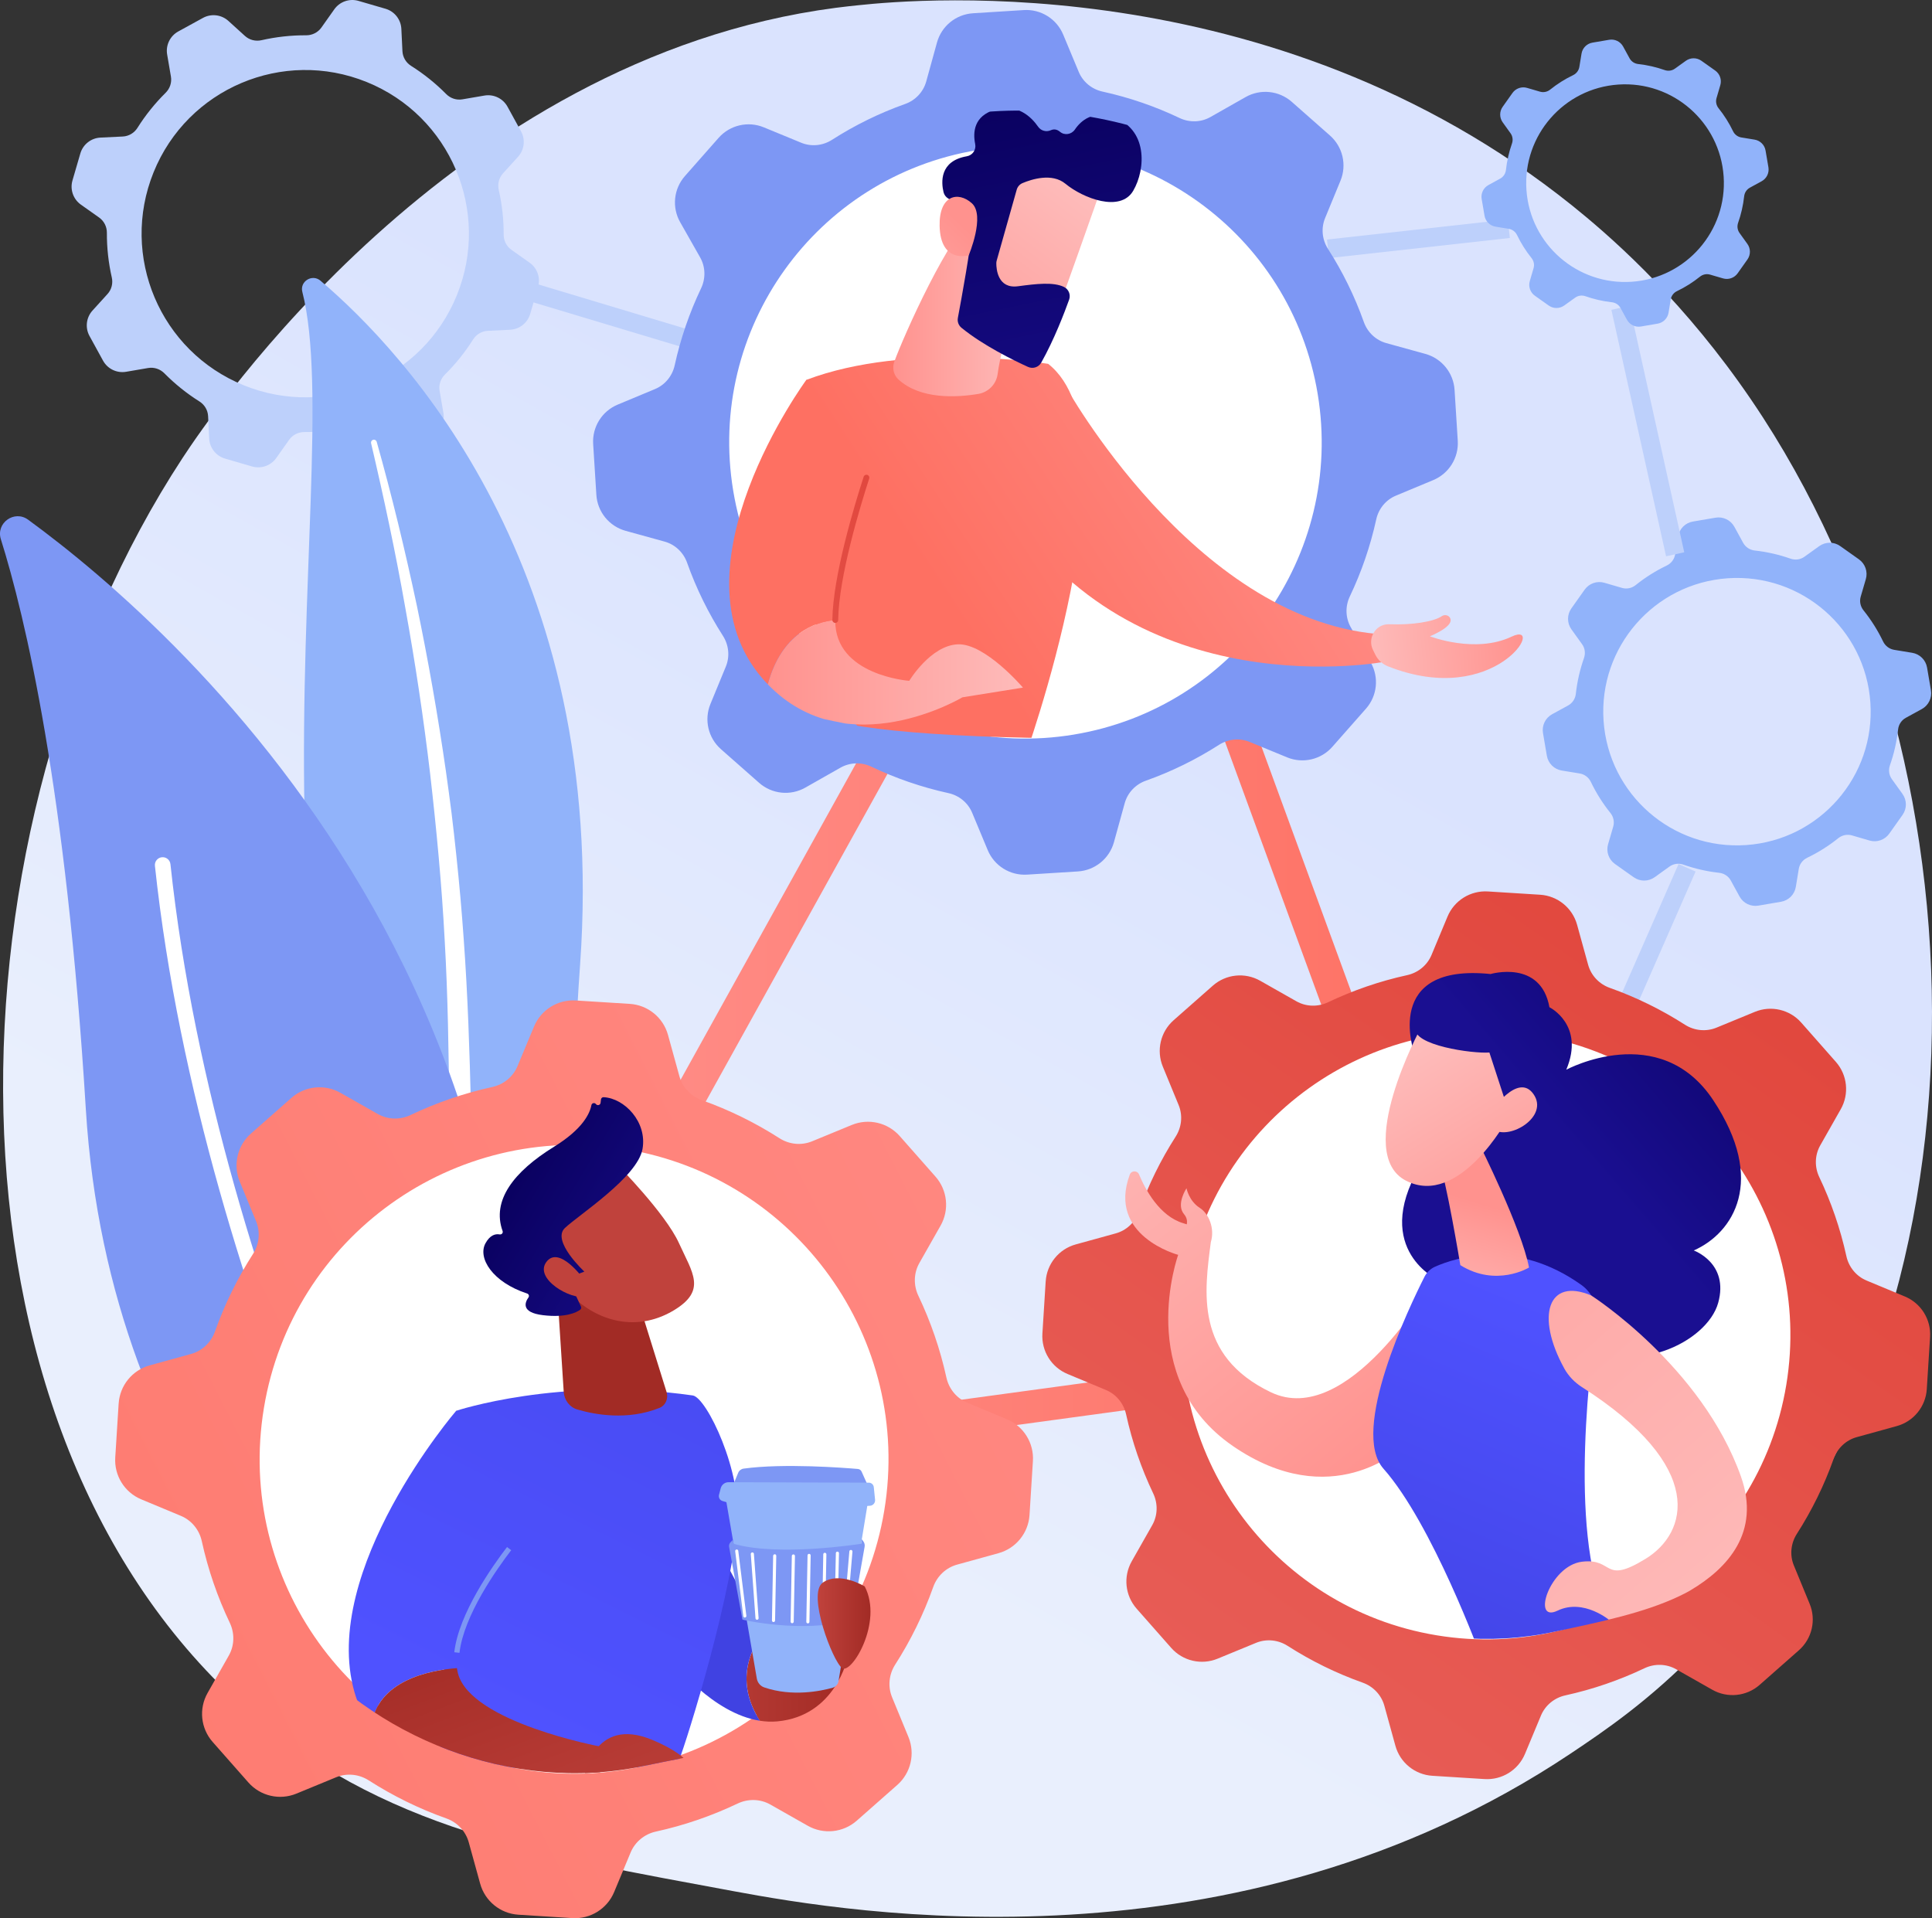 <svg xmlns="http://www.w3.org/2000/svg" xmlns:xlink="http://www.w3.org/1999/xlink" viewBox="0 0 2792.22 2772.4"><rect x="0" y="0" width="2792.22" height="2772.4" fill="#333333" stroke="none"/><defs><style>      .cls-1 {        fill: url(#linear-gradient-2);      }      .cls-2, .cls-3 {        fill: #fff;      }      .cls-4 {        fill: url(#linear-gradient-17);      }      .cls-5 {        fill: url(#linear-gradient-15);      }      .cls-6 {        fill: url(#linear-gradient-18);      }      .cls-7 {        fill: url(#linear-gradient-28);      }      .cls-8 {        fill: url(#linear-gradient-14);      }      .cls-9 {        fill: url(#linear-gradient-20);      }      .cls-10 {        fill: url(#linear-gradient-6);      }      .cls-11 {        clip-path: url(#clippath-2);      }      .cls-12 {        isolation: isolate;      }      .cls-13 {        fill: url(#linear-gradient-32);      }      .cls-14 {        fill: url(#linear-gradient-11);      }      .cls-15 {        clip-path: url(#clippath-1);      }      .cls-16 {        fill: url(#linear-gradient-10);      }      .cls-17 {        fill: #91b3fa;      }      .cls-3 {        mix-blend-mode: soft-light;      }      .cls-18 {        fill: url(#linear-gradient-16);      }      .cls-19 {        fill: url(#linear-gradient-31);      }      .cls-20 {        fill: #7d97f4;      }      .cls-21 {        fill: url(#linear-gradient-21);      }      .cls-22 {        fill: url(#linear-gradient-25);      }      .cls-23 {        fill: url(#linear-gradient-5);      }      .cls-24 {        clip-path: url(#clippath);      }      .cls-25 {        fill: none;      }      .cls-26 {        fill: url(#linear-gradient-7);      }      .cls-27 {        fill: url(#linear-gradient-24);      }      .cls-28 {        fill: url(#linear-gradient-9);      }      .cls-29 {        fill: url(#linear-gradient-22);      }      .cls-30 {        fill: url(#linear-gradient-3);      }      .cls-31 {        fill: url(#linear-gradient);      }      .cls-32 {        fill: url(#linear-gradient-27);      }      .cls-33 {        fill: url(#linear-gradient-33);      }      .cls-34 {        fill: url(#linear-gradient-29);      }      .cls-35 {        fill: url(#linear-gradient-30);      }      .cls-36 {        fill: #bdd0fb;      }      .cls-37 {        fill: url(#linear-gradient-23);      }      .cls-38 {        fill: url(#linear-gradient-19);      }      .cls-39 {        fill: url(#linear-gradient-4);      }      .cls-40 {        fill: url(#linear-gradient-8);      }      .cls-41 {        fill: url(#linear-gradient-12);      }      .cls-42 {        fill: url(#linear-gradient-13);      }      .cls-43 {        fill: url(#linear-gradient-26);      }    </style><linearGradient id="linear-gradient" x1="1717.09" y1="916.2" x2="1038.17" y2="2132.87" gradientUnits="userSpaceOnUse"><stop offset="0" stop-color="#dae3fe"></stop><stop offset="1" stop-color="#e9effd"></stop></linearGradient><linearGradient id="linear-gradient-2" x1="644.6" y1="1314.68" x2="2148.19" y2="1314.68" gradientUnits="userSpaceOnUse"><stop offset="0" stop-color="#ff928e"></stop><stop offset="1" stop-color="#fe7062"></stop></linearGradient><linearGradient id="linear-gradient-3" x1="2535.83" y1="1379.95" x2="1635.09" y2="2657.12" gradientUnits="userSpaceOnUse"><stop offset="0" stop-color="#e1473d"></stop><stop offset="1" stop-color="#e9605a"></stop></linearGradient><clipPath id="clippath"><path class="cls-25" d="m2244.46,2358.79c-184.42,39.11-380.35-40.69-490.03-179.03-44.61-56.27-227.25-252.71-243.16-327.73-55.02-259.44,307.45-439,566.88-494.02,259.44-55.02,549.42,122.59,604.44,382.02,24.55,115.76-80.35,351.41-132.41,448.01-64.61,119.9-162.04,140.26-305.73,170.74Z"></path></clipPath><linearGradient id="linear-gradient-4" x1="-3329.49" y1="1543.37" x2="-3792.16" y2="2112.15" gradientTransform="translate(-1760.47) rotate(-180) scale(1 -1)" gradientUnits="userSpaceOnUse"><stop offset="0" stop-color="#febbba"></stop><stop offset="1" stop-color="#ff928e"></stop></linearGradient><linearGradient id="linear-gradient-5" x1="3073.95" y1="810.32" x2="2770.54" y2="1170.84" gradientTransform="translate(-277.1 68.14) rotate(9.06)" gradientUnits="userSpaceOnUse"><stop offset="0" stop-color="#09005d"></stop><stop offset="1" stop-color="#1a0f91"></stop></linearGradient><linearGradient id="linear-gradient-6" x1="2279" y1="1898.4" x2="2021.9" y2="2503.35" gradientUnits="userSpaceOnUse"><stop offset="0" stop-color="#4f52ff"></stop><stop offset="1" stop-color="#4042e2"></stop></linearGradient><linearGradient id="linear-gradient-7" x1="2634.6" y1="1445.94" x2="2659.32" y2="1270.43" gradientTransform="translate(-277.1 68.14) rotate(9.06)" xlink:href="#linear-gradient-4"></linearGradient><linearGradient id="linear-gradient-8" x1="2521.28" y1="1069.87" x2="2752.4" y2="1335.61" gradientTransform="translate(-277.1 68.14) rotate(9.06)" xlink:href="#linear-gradient-4"></linearGradient><linearGradient id="linear-gradient-9" x1="2928.64" y1="688.02" x2="2625.23" y2="1048.55" xlink:href="#linear-gradient-5"></linearGradient><linearGradient id="linear-gradient-10" x1="2579.02" y1="1019.65" x2="2810.15" y2="1285.38" gradientTransform="translate(-277.1 68.14) rotate(9.06)" xlink:href="#linear-gradient-4"></linearGradient><linearGradient id="linear-gradient-11" x1="-4273.63" y1="2365.1" x2="-3358.92" y2="1318.81" xlink:href="#linear-gradient-4"></linearGradient><linearGradient id="linear-gradient-12" x1="-1003.35" y1="721.36" x2="2244.38" y2="3598.69" gradientTransform="translate(1883.52 215.88) rotate(-165.56) scale(1 -1)" xlink:href="#linear-gradient-2"></linearGradient><clipPath id="clippath-1"><path class="cls-25" d="m929.42,2552.56c-190.65,40.43-393.2-42.06-506.58-185.07-46.12-58.17-188.88-250.68-205.32-328.23-56.88-268.2,271.72-464.23,539.91-521.1,268.2-56.88,568.04,126.57,624.92,394.77,25.38,119.67-19.36,367.58-73.18,467.44-66.8,123.95-231.22,140.7-379.75,172.2Z"></path></clipPath><linearGradient id="linear-gradient-13" x1="-3482.08" y1="2417.81" x2="-3230.1" y2="2417.81" gradientTransform="translate(-2257.12) rotate(-180) scale(1 -1)" gradientUnits="userSpaceOnUse"><stop offset="0" stop-color="#a22b25"></stop><stop offset="1" stop-color="#c0423c"></stop></linearGradient><linearGradient id="linear-gradient-14" x1="1291.61" y1="1829.72" x2="1187.42" y2="2048.18" xlink:href="#linear-gradient-6"></linearGradient><linearGradient id="linear-gradient-15" x1="723.42" y1="2487.05" x2="1348.62" y2="1226.56" xlink:href="#linear-gradient-6"></linearGradient><linearGradient id="linear-gradient-16" x1="2974.82" y1="1900.52" x2="2971.04" y2="1643.25" gradientTransform="translate(-2090.22)" xlink:href="#linear-gradient-13"></linearGradient><linearGradient id="linear-gradient-17" x1="-1180.71" y1="-19992.91" x2="-1005.94" y2="-19737.48" gradientTransform="translate(-13703.46 4310.63) rotate(-21.22)" xlink:href="#linear-gradient-13"></linearGradient><linearGradient id="linear-gradient-18" x1="14406.86" y1="2778.3" x2="14610.46" y2="3040.43" gradientTransform="translate(-13703.46 4310.63) rotate(-21.22)" xlink:href="#linear-gradient-5"></linearGradient><linearGradient id="linear-gradient-19" x1="-1245.64" y1="-19948.49" x2="-1070.87" y2="-19693.06" gradientTransform="translate(-13703.46 4310.63) rotate(-21.22)" xlink:href="#linear-gradient-13"></linearGradient><linearGradient id="linear-gradient-20" x1="558.07" y1="2405.03" x2="1183.27" y2="1144.55" xlink:href="#linear-gradient-6"></linearGradient><linearGradient id="linear-gradient-21" x1="2729.87" y1="2345.54" x2="2873.64" y2="2723.88" gradientTransform="translate(-2090.22)" xlink:href="#linear-gradient-13"></linearGradient><linearGradient id="linear-gradient-22" x1="2900.62" y1="2269.26" x2="3054.3" y2="2673.66" gradientTransform="translate(-2090.22)" xlink:href="#linear-gradient-13"></linearGradient><linearGradient id="linear-gradient-23" x1="-3515.19" y1="2346.41" x2="-3438.9" y2="2346.41" xlink:href="#linear-gradient-13"></linearGradient><clipPath id="clippath-2"><path class="cls-25" d="m1229.69,1047.23c176.79,34.43,909.75,36.53,1016.57-98.21,43.45-54.81-306.07-197.12-290.57-270.19,53.59-252.69-104.4-452-357.09-505.59-252.7-53.59-514.75,54.57-568.34,307.27-23.91,112.75-50.7,320.27,0,414.36,62.93,116.79,59,125.02,199.43,152.37Z"></path></clipPath><linearGradient id="linear-gradient-24" x1="2034.63" y1="585.31" x2="1436.38" y2="975.18" xlink:href="#linear-gradient-2"></linearGradient><linearGradient id="linear-gradient-25" x1="5123.6" y1="1413.09" x2="5342.56" y2="1413.09" gradientTransform="translate(-3247.15 -2.45) rotate(-5.16)" xlink:href="#linear-gradient-4"></linearGradient><linearGradient id="linear-gradient-26" x1="1932.16" y1="428.07" x2="1333.91" y2="817.94" xlink:href="#linear-gradient-2"></linearGradient><linearGradient id="linear-gradient-27" x1="-5101.94" y1="441.92" x2="-4918.11" y2="441.92" gradientTransform="translate(-3627.12) rotate(-180) scale(1 -1)" xlink:href="#linear-gradient-4"></linearGradient><linearGradient id="linear-gradient-28" x1="-5105.53" y1="971.67" x2="-4736.75" y2="971.67" gradientTransform="translate(-3627.12) rotate(-180) scale(1 -1)" xlink:href="#linear-gradient-4"></linearGradient><linearGradient id="linear-gradient-29" x1="1851.23" y1="303.89" x2="1252.98" y2="693.77" xlink:href="#linear-gradient-2"></linearGradient><linearGradient id="linear-gradient-30" x1="-4925.01" y1="774.27" x2="-4440.09" y2="909.2" gradientTransform="translate(-3627.12) rotate(-180) scale(1 -1)" xlink:href="#linear-gradient-3"></linearGradient><linearGradient id="linear-gradient-31" x1="16735.45" y1="266.94" x2="16494.32" y2="585.94" gradientTransform="translate(-15189.39)" xlink:href="#linear-gradient-4"></linearGradient><linearGradient id="linear-gradient-32" x1="-5094.73" y1="100.24" x2="-5228.66" y2="757.37" gradientTransform="translate(-3627.12) rotate(-180) scale(1 -1)" xlink:href="#linear-gradient-5"></linearGradient><linearGradient id="linear-gradient-33" x1="16392.02" y1="516.03" x2="16579.6" y2="323.58" gradientTransform="translate(-15189.39)" xlink:href="#linear-gradient-4"></linearGradient></defs><g class="cls-12"><g id="Layer_2" data-name="Layer 2"><g id="Illustration"><g><path class="cls-31" d="m2456.81,2382.71c-72.56,74.8-137.49,118.76-187.2,151.95-484.81,323.71-1039,230.41-1210.34,198.52-276.44-51.45-509.79-87.75-710.29-268.88-455.58-411.6-433.42-1270.22-85.3-1802.1,41.28-63.07,388.87-578.3,944.26-650.9,13.58-1.78,23.72-2.79,32.6-3.73,85.92-9.1,618.33-57.11,1052.46,306.61,62.14,52.06,162.15,145.97,254.89,289.2,339.1,523.71,340.17,1334.82-91.08,1779.33Z"></path><g><rect class="cls-36" x="2281.83" y="1343.12" width="223.24" height="26.89" transform="translate(189.46 3003.17) rotate(-66.31)"></rect><path class="cls-17" d="m2230.01,1059.57l5.59,32.74c1.87,10.97,10.49,19.54,21.47,21.34l26.02,4.28c7.04,1.16,12.99,5.73,16.08,12.16,7.76,16.17,17.29,31.22,28.3,44.93,4.47,5.57,6.02,12.93,4.02,19.78l-7.4,25.33c-3.12,10.68.88,22.16,9.95,28.59l27.1,19.2c9.08,6.43,21.23,6.39,30.27-.09l21.44-15.39c5.8-4.16,13.26-5.13,19.99-2.77,16.59,5.83,33.94,9.84,51.77,11.8,7.09.78,13.38,4.88,16.8,11.14l12.66,23.12c5.34,9.76,16.29,15.05,27.25,13.18l32.74-5.59c10.97-1.87,19.54-10.49,21.34-21.47l4.28-26.02c1.16-7.04,5.73-12.99,12.16-16.08,16.17-7.76,31.22-17.29,44.93-28.3,5.57-4.47,12.93-6.02,19.78-4.02l25.33,7.4c10.68,3.12,22.16-.88,28.59-9.95l19.2-27.1c6.43-9.08,6.4-21.23-.09-30.27l-15.39-21.44c-4.16-5.8-5.13-13.26-2.77-19.99,5.83-16.59,9.84-33.94,11.8-51.77.78-7.09,4.88-13.38,11.14-16.8l23.13-12.67c9.76-5.34,15.05-16.29,13.18-27.25l-5.59-32.74c-1.87-10.97-10.49-19.54-21.47-21.34l-26.02-4.28c-7.04-1.16-12.99-5.73-16.08-12.16-7.76-16.17-17.29-31.22-28.3-44.93-4.47-5.57-6.02-12.93-4.02-19.78l7.4-25.33c3.12-10.68-.88-22.16-9.95-28.59l-27.1-19.2c-9.08-6.43-21.24-6.39-30.27.09l-21.44,15.38c-5.8,4.16-13.26,5.13-19.99,2.77-16.59-5.83-33.94-9.84-51.77-11.8-7.09-.78-13.38-4.88-16.8-11.14l-12.66-23.13c-5.34-9.76-16.29-15.05-27.25-13.18l-32.74,5.59c-10.97,1.87-19.54,10.49-21.34,21.47l-4.28,26.02c-1.16,7.04-5.73,12.99-12.16,16.08-16.17,7.76-31.22,17.29-44.93,28.3-5.57,4.47-12.93,6.02-19.78,4.02l-25.33-7.4c-10.68-3.12-22.16.88-28.59,9.95l-19.2,27.1c-6.43,9.08-6.39,21.23.09,30.27l15.39,21.44c4.16,5.8,5.13,13.26,2.77,20-5.83,16.59-9.84,33.94-11.8,51.77-.78,7.09-4.88,13.38-11.14,16.8l-23.13,12.66c-9.76,5.34-15.05,16.29-13.18,27.25Zm87.53-17.85c-7.26-106.49,73.18-198.69,179.67-205.95,106.49-7.26,198.69,73.19,205.95,179.67,7.26,106.49-73.19,198.69-179.67,205.95-106.49,7.26-198.69-73.19-205.95-179.67Z"></path><rect class="cls-36" x="2368.05" y="440.75" width="26.89" height="364.89" transform="translate(-78.44 530.47) rotate(-12.51)"></rect><rect class="cls-36" x="1918.47" y="331.81" width="262.95" height="26.89" transform="translate(-25.58 228.32) rotate(-6.34)"></rect><path class="cls-17" d="m2141.39,287.62l4.13,24.2c1.38,8.1,7.76,14.44,15.87,15.77l19.23,3.16c5.2.86,9.6,4.24,11.88,8.99,5.74,11.95,12.78,23.07,20.92,33.21,3.3,4.12,4.45,9.55,2.97,14.62l-5.47,18.72c-2.31,7.89.65,16.38,7.36,21.13l20.03,14.19c6.71,4.75,15.69,4.73,22.38-.07l15.85-11.37c4.29-3.08,9.8-3.79,14.78-2.04,12.26,4.31,25.09,7.27,38.27,8.72,5.24.58,9.89,3.61,12.42,8.23l9.36,17.09c3.95,7.21,12.04,11.12,20.14,9.74l24.2-4.13c8.1-1.38,14.44-7.76,15.77-15.87l3.16-19.23c.86-5.2,4.24-9.6,8.99-11.88,11.95-5.74,23.07-12.78,33.21-20.92,4.12-3.3,9.55-4.45,14.62-2.97l18.72,5.47c7.89,2.31,16.38-.65,21.13-7.36l14.19-20.03c4.75-6.71,4.73-15.69-.07-22.38l-11.37-15.85c-3.08-4.29-3.8-9.8-2.04-14.78,4.31-12.26,7.27-25.09,8.72-38.27.58-5.24,3.61-9.89,8.23-12.42l17.09-9.36c7.21-3.95,11.12-12.04,9.74-20.14l-4.13-24.2c-1.38-8.1-7.75-14.44-15.87-15.77l-19.23-3.16c-5.2-.86-9.6-4.24-11.88-8.99-5.74-11.95-12.78-23.07-20.92-33.21-3.3-4.12-4.45-9.55-2.97-14.62l5.47-18.72c2.31-7.89-.65-16.38-7.36-21.13l-20.03-14.19c-6.71-4.75-15.69-4.73-22.38.07l-15.85,11.37c-4.29,3.08-9.8,3.79-14.78,2.04-12.26-4.31-25.09-7.27-38.27-8.72-5.24-.58-9.89-3.61-12.42-8.23l-9.36-17.09c-3.95-7.21-12.04-11.12-20.14-9.74l-24.2,4.13c-8.1,1.38-14.44,7.75-15.77,15.87l-3.16,19.23c-.86,5.2-4.24,9.6-8.99,11.88-11.95,5.74-23.07,12.78-33.21,20.92-4.12,3.3-9.55,4.45-14.62,2.97l-18.72-5.47c-7.89-2.31-16.38.65-21.13,7.36l-14.19,20.03c-4.75,6.71-4.73,15.69.07,22.37l11.37,15.85c3.08,4.29,3.8,9.8,2.04,14.78-4.31,12.26-7.27,25.09-8.72,38.27-.58,5.24-3.61,9.89-8.23,12.42l-17.09,9.36c-7.21,3.95-11.12,12.04-9.74,20.14Zm64.69-13.19c-5.36-78.7,54.09-146.86,132.8-152.22,78.7-5.36,146.86,54.09,152.22,132.8s-54.09,146.86-132.8,152.22c-78.71,5.36-146.86-54.09-152.22-132.8Z"></path></g><g><rect class="cls-36" x="866.14" y="285.66" width="26.89" height="340.05" transform="translate(189.94 1166.83) rotate(-73.27)"></rect><path class="cls-36" d="m116.11,221.8l-11.37,39.01c-3.81,13.07,1.09,27.11,12.2,34.98l26.34,18.63c7.12,5.04,11.23,13.26,11.19,21.98-.11,21.95,2.33,43.61,7.1,64.59,1.94,8.52-.29,17.45-6.16,23.92l-21.7,23.91c-9.15,10.08-10.89,24.85-4.35,36.79l19.54,35.63c6.55,11.93,19.95,18.4,33.36,16.1l31.83-5.45c8.61-1.48,17.34,1.44,23.48,7.66,15.13,15.3,32.09,28.99,50.66,40.69,7.38,4.65,12.11,12.53,12.53,21.25l1.56,32.23c.66,13.6,9.87,25.28,22.94,29.09l39.01,11.37c13.07,3.81,27.11-1.09,34.98-12.2l18.63-26.34c5.04-7.12,13.26-11.23,21.98-11.19,21.95.11,43.61-2.33,64.59-7.1,8.52-1.94,17.45.29,23.92,6.16l23.91,21.7c10.08,9.15,24.85,10.89,36.79,4.35l35.63-19.54c11.93-6.55,18.4-19.94,16.1-33.36l-5.45-31.83c-1.48-8.61,1.44-17.34,7.66-23.48,15.3-15.13,28.99-32.09,40.69-50.66,4.65-7.38,12.53-12.11,21.25-12.53l32.23-1.56c13.6-.66,25.28-9.87,29.09-22.94l11.37-39.02c3.81-13.07-1.09-27.11-12.2-34.97l-26.34-18.63c-7.12-5.04-11.23-13.26-11.19-21.98.11-21.95-2.33-43.61-7.1-64.59-1.94-8.52.29-17.45,6.16-23.92l21.7-23.91c9.15-10.08,10.89-24.85,4.35-36.79l-19.54-35.63c-6.55-11.93-19.95-18.4-33.36-16.1l-31.83,5.45c-8.61,1.48-17.34-1.44-23.48-7.66-15.13-15.3-32.09-28.99-50.66-40.69-7.38-4.65-12.11-12.53-12.53-21.25l-1.56-32.23c-.66-13.6-9.87-25.28-22.94-29.09l-39.02-11.37c-13.07-3.81-27.11,1.09-34.97,12.2l-18.63,26.34c-5.04,7.12-13.26,11.23-21.98,11.19-21.95-.11-43.61,2.33-64.59,7.1-8.52,1.94-17.45-.29-23.92-6.16l-23.91-21.7c-10.08-9.15-24.85-10.89-36.79-4.35l-35.63,19.55c-11.93,6.55-18.4,19.94-16.1,33.36l5.45,31.83c1.48,8.61-1.44,17.34-7.66,23.48-15.3,15.13-28.99,32.09-40.69,50.66-4.65,7.38-12.53,12.11-21.25,12.53l-32.23,1.56c-13.6.66-25.28,9.87-29.09,22.94Zm105.87,27.2c49-121.07,186.87-179.49,307.93-130.48,121.07,49,179.49,186.87,130.48,307.93-49,121.07-186.87,179.48-307.93,130.48-121.07-49-179.49-186.87-130.48-307.93Z"></path></g><g><path class="cls-17" d="m436.94,421.84c-3.88-15.19,14.25-26.32,26.2-16.17,121.35,103.03,416.14,415.01,375.27,988.06-51.28,718.98,110.64,972.28,303.9,1122.06,0,0-258.22-62.05-431.57-318.63C285.11,1567.21,505.94,691.9,436.94,421.84Z"></path><path class="cls-3" d="m536.32,640.63c18.48,78.83,35.4,157.98,49.4,237.64,14.42,79.57,26.42,159.54,35.9,239.77,9.18,80.26,16.85,160.68,21.1,241.3,4.61,80.6,5.75,161.31,6.61,242.35,1.31,80.99,2.18,162.58,11.39,244.33,9.12,81.59,28.14,163.4,61.53,239.31,8.35,18.92,17.07,37.76,26.81,55.9,9.41,18.33,19.64,36.24,30.19,53.96,21.27,35.35,44.92,69.35,70.99,101.44,52.31,64.06,114.33,120.1,181.9,166.77,7.11,4.91,16.86,3.13,21.77-3.98,4.82-6.98,3.19-16.51-3.6-21.5l-.05-.04c-16.11-11.82-32.07-23.8-47.44-36.46-7.79-6.21-15.28-12.75-22.9-19.14-7.36-6.68-14.99-13.07-22.14-19.97-29.06-27.1-56.17-56.2-81.01-87.16-49.91-61.62-90.88-131.01-122.91-203.48-15.61-36.42-28.51-73.93-38.48-112.31-9.94-38.39-16.95-77.59-21.72-117.23-9.56-79.32-11.08-160.07-12.98-241.04-2-80.99-4.57-162.36-10.48-243.5-2.85-40.57-6.42-81.09-10.72-121.52-2.03-20.23-4.46-40.41-6.84-60.6-2.58-20.16-5.27-40.31-8.13-60.43-11.57-80.46-25.59-160.53-42.13-240.04-16.91-79.43-35.93-158.39-57.95-236.48-.63-2.23-2.95-3.53-5.18-2.9-2.17.61-3.45,2.83-2.95,5Z"></path></g><g><path class="cls-20" d="m693.37,2516.7c-6.63,28.11-39.81,40.33-63.3,23.51-129.61-92.76-472.35-388.15-506.04-937.32C95.58,1139.14,36.08,890.37,1.24,779.32c-7.37-23.48,19.53-42.72,39.4-28.2,219.26,160.19,892.86,746.83,652.73,1765.59Z"></path><path class="cls-3" d="m654.55,2521.46c-.55.46-1.14.88-1.79,1.24-5.44,3.03-12.31,1.09-15.34-4.35-3.44-6.17-344.83-623.92-413.52-1266.96-.66-6.19,3.82-11.75,10.02-12.41,6.19-.66,11.75,3.82,12.41,10.02,68.19,638.35,407.37,1252.24,410.78,1258.36,2.67,4.79,1.48,10.69-2.56,14.1Z"></path></g><path class="cls-1" d="m644.6,2172.08L1595.46,457.27l552.74,1509.76-1503.59,205.05Zm942.07-1601.94l-855.38,1542.63,1352.62-184.47-497.24-1358.16Z"></path><g><circle class="cls-2" cx="2165.73" cy="1926.42" r="502"></circle><path class="cls-30" d="m1511.27,1852.03l-4.74,75.38c-1.59,25.25,13.02,48.73,36.38,58.46l55.35,23.06c14.97,6.24,25.77,19.47,29.24,35.31,8.74,39.85,21.98,78.13,39.17,114.24,6.98,14.66,6.58,31.76-1.43,45.88l-29.62,52.21c-12.48,22.01-9.63,49.51,7.1,68.48l49.95,56.65c16.73,18.98,43.66,25.25,67.06,15.61l55.5-22.85c15.02-6.18,32.03-4.44,45.7,4.32,33.68,21.58,69.99,39.5,108.44,53.16,15.28,5.43,27.06,17.8,31.37,33.43l15.95,57.8c6.73,24.39,28.19,41.82,53.44,43.4l75.38,4.74c25.25,1.59,48.72-13.02,58.46-36.38l23.06-55.35c6.24-14.97,19.47-25.76,35.31-29.24,39.85-8.74,78.13-21.98,114.24-39.17,14.67-6.98,31.76-6.58,45.89,1.43l52.2,29.62c22,12.48,49.51,9.64,68.48-7.1l56.65-49.95c18.98-16.73,25.25-43.66,15.62-67.06l-22.85-55.5c-6.18-15.02-4.44-32.03,4.32-45.7,21.58-33.67,39.5-69.99,53.16-108.44,5.43-15.28,17.8-27.06,33.43-31.37l57.8-15.96c24.39-6.73,41.82-28.19,43.4-53.44l4.74-75.38c1.59-25.25-13.02-48.72-36.37-58.45l-55.35-23.06c-14.97-6.24-25.77-19.47-29.24-35.31-8.74-39.85-21.98-78.13-39.17-114.24-6.98-14.66-6.58-31.76,1.43-45.88l29.62-52.21c12.48-22,9.63-49.51-7.1-68.48l-49.95-56.65c-16.73-18.98-43.66-25.25-67.06-15.61l-55.5,22.85c-15.02,6.18-32.03,4.44-45.7-4.32-33.67-21.58-69.99-39.5-108.44-53.16-15.28-5.43-27.06-17.8-31.37-33.43l-15.95-57.8c-6.73-24.39-28.19-41.82-53.44-43.4l-75.38-4.74c-25.25-1.59-48.72,13.02-58.45,36.37l-23.06,55.35c-6.24,14.97-19.47,25.77-35.31,29.24-39.85,8.74-78.13,21.98-114.24,39.17-14.66,6.98-31.76,6.58-45.88-1.43l-52.2-29.62c-22-12.49-49.51-9.64-68.49,7.1l-56.65,49.95c-18.98,16.73-25.24,43.66-15.61,67.05l22.85,55.51c6.18,15.02,4.44,32.03-4.32,45.7-21.58,33.67-39.5,69.99-53.16,108.44-5.43,15.28-17.8,27.06-33.43,31.37l-57.8,15.95c-24.39,6.73-41.82,28.19-43.41,53.45Zm203.06,6.21c39.56-239.5,265.78-401.59,505.28-362.02,239.5,39.56,401.59,265.78,362.03,505.28-39.56,239.5-265.78,401.58-505.28,362.03-239.5-39.56-401.59-265.78-362.02-505.29Z"></path><g class="cls-24"><g><path class="cls-39" d="m1632.83,1697.68c2.27-6.09,10.84-6.25,13.34-.26,9.28,22.19,29.79,60.38,64.03,70.55,1.73.51,3.36,1.04,4.95,1.59.92-4.6.29-9.72-3.91-14.67-12.03-14.15,3.54-37.49,3.54-37.49,0,0,3.54,18.39,19.1,28.3,13.41,8.53,22.05,30.18,16.06,49.58-8.99,70.42-23.94,163.94,86.78,216.97,110.72,53.03,231.05-155.4,231.05-155.4l-43.06,235.97s-100.26,95.44-243.21-3.07c-142.96-98.51-78.74-276.09-78.74-276.09,0,0-103.01-27.23-69.93-115.99Z"></path><path class="cls-23" d="m2043.78,1521.1s-46.41-129.39,110.5-113.32c0,0,72.5-21.4,85.04,47.99,0,0,51.66,25.44,24.33,90.29,0,0,134.91-72.59,212.31,43.92,77.4,116.52,29.21,192.04-28.08,217.34,0,0,51.28,18.15,35.32,75.7-15.96,57.55-126.73,110.63-203.38,52.72,0,0-191.11,50.11-204.48-87.64,0,0-97.73-47.01-17.05-172.38,80.67-125.38-14.52-154.62-14.52-154.62Z"></path><path class="cls-10" d="m2074.2,1830.71c29.49-13.04,116.57-41.21,211.27,26.43,16.06,11.47,24.48,30.91,21.72,50.46-12.24,86.78-41.21,342.25,25,442.89,0,0-80.04,114.12-191.8,44.3,0,0-70.41-192.52-140.92-272.05-48.68-54.91,37.22-233.86,59.19-277.25,3.33-6.57,8.79-11.81,15.52-14.78Z"></path><path class="cls-26" d="m2137.84,1653.36s61.43,122.48,71.95,178.6c0,0-47.22,29.07-99.25-3.44,0,0-21.05-127.41-31.09-149.43l58.38-25.73Z"></path><path class="cls-40" d="m2052.93,1486.51s-97.67,180.77-20.76,220.04c76.91,39.27,146.46-89.21,146.46-89.21,0,0,16.09-94.24-16.54-121.43-32.63-27.18-109.16-9.4-109.16-9.4Z"></path><path class="cls-28" d="m2102.8,1439.97s-52.83,19.75-57.36,45.34c-4.53,25.6,83.18,37.77,107.1,35.9l31.65,97.01s44.87-100.64,15.65-151.83c-29.22-51.19-97.04-26.42-97.04-26.42Z"></path><path class="cls-16" d="m2154.11,1608.02s39.42-59.23,62.15-26.7c22.73,32.52-33.86,66.2-56.74,51.71l-5.41-25Z"></path><path class="cls-14" d="m2299.72,1872.36s159.89,102.11,216.49,261.99c56.59,159.88-188.68,208.46-188.68,208.46,0,0-38.31-33.29-76.51-14.9-38.2,18.39-11.32-65.08,35.37-70.74,46.69-5.66,29.71,33.96,91.97-4.24,60.64-37.21,89.06-132.3-92.18-248.23-10.51-6.72-19.36-15.86-25.38-26.78-41.96-76.23-23.29-132,38.92-105.56Z"></path></g></g></g><g><circle class="cls-2" cx="829.69" cy="2100.41" r="537.53"></circle><path class="cls-41" d="m171.47,2028.69l-4.9,77.92c-1.64,26.1,13.46,50.37,37.6,60.43l57.22,23.84c15.47,6.45,26.64,20.13,30.23,36.5,9.03,41.2,22.72,80.77,40.49,118.1,7.22,15.16,6.81,32.83-1.48,47.43l-30.62,53.97c-12.9,22.75-9.96,51.18,7.34,70.8l51.64,58.56c17.3,19.62,45.14,26.1,69.32,16.14l57.38-23.63c15.52-6.39,33.11-4.59,47.25,4.47,34.81,22.31,72.36,40.84,112.1,54.96,15.8,5.61,27.97,18.4,32.43,34.56l16.49,59.75c6.96,25.21,29.15,43.23,55.25,44.87l77.93,4.9c26.1,1.64,50.37-13.46,60.43-37.6l23.84-57.22c6.45-15.47,20.13-26.63,36.51-30.23,41.2-9.03,80.77-22.72,118.1-40.5,15.16-7.22,32.83-6.81,47.44,1.48l53.97,30.62c22.75,12.91,51.18,9.96,70.8-7.34l58.56-51.64c19.62-17.3,26.1-45.14,16.14-69.32l-23.63-57.38c-6.39-15.52-4.59-33.11,4.47-47.25,22.31-34.81,40.84-72.36,54.96-112.1,5.61-15.8,18.4-27.97,34.56-32.43l59.76-16.49c25.21-6.96,43.23-29.15,44.87-55.25l4.9-77.93c1.64-26.1-13.46-50.37-37.6-60.43l-57.22-23.84c-15.47-6.45-26.64-20.13-30.23-36.51-9.03-41.2-22.72-80.77-40.49-118.1-7.22-15.16-6.81-32.83,1.48-47.43l30.62-53.97c12.91-22.75,9.96-51.18-7.34-70.8l-51.64-58.56c-17.3-19.62-45.14-26.1-69.32-16.14l-57.38,23.62c-15.52,6.39-33.11,4.59-47.25-4.47-34.81-22.31-72.36-40.84-112.1-54.96-15.8-5.61-27.97-18.4-32.43-34.56l-16.49-59.76c-6.96-25.21-29.15-43.23-55.25-44.87l-77.93-4.9c-26.1-1.64-50.37,13.46-60.43,37.6l-23.84,57.22c-6.45,15.47-20.13,26.64-36.5,30.23-41.2,9.03-80.77,22.72-118.1,40.49-15.16,7.22-32.83,6.81-47.43-1.48l-53.97-30.62c-22.75-12.91-51.18-9.96-70.8,7.34l-58.56,51.64c-19.62,17.3-26.1,45.13-16.14,69.32l23.63,57.38c6.39,15.53,4.59,33.11-4.47,47.25-22.31,34.81-40.84,72.35-54.96,112.1-5.61,15.8-18.4,27.97-34.56,32.43l-59.76,16.49c-25.21,6.96-43.23,29.15-44.87,55.25Zm209.92,6.42c40.9-247.59,274.76-415.15,522.35-374.25,247.59,40.9,415.15,274.76,374.25,522.35-40.9,247.59-274.76,415.15-522.35,374.25-247.59-40.9-415.15-274.76-374.25-522.35Z"></path><g class="cls-15"><g><path class="cls-42" d="m1112.71,2347.27c26.45,21.31,58.21,29.45,95.38,10.21l16.87,38.25s-16.94,84.59-101.81,92.24c-8.45.76-16.78.34-24.96-.93-39.35-61.35-10.15-112.14,14.52-139.77Z"></path><path class="cls-8" d="m972.97,2402.47l40.52-241.38c1.6,2.51,34.4,133.95,99.21,186.17-24.67,27.63-53.86,78.42-14.52,139.77-68.62-10.65-125.22-84.56-125.22-84.56Z"></path><path class="cls-5" d="m659.26,2039.06s149.28-49.77,341.94-22.18c20.12,2.88,72.15,111.37,64.4,186.75-13.12,127.67-82.79,341.94-85.28,342.6-80.34,21.33-345.03,3.34-345.03,3.34l23.96-510.51Z"></path><path class="cls-18" d="m806.39,1882.3l8.32,129.33c.77,12.03,8.56,22.23,19.48,25.46,25.15,7.45,72.64,16.42,119.18-2.34,8.52-3.43,12.89-13.52,10.03-22.72l-61.57-197.77-95.44,68.04Z"></path><g><path class="cls-4" d="m892.3,1683.55s69.37,69.98,89,113.23c19.63,43.25,40.29,68.23-7.36,96.99-47.66,28.75-100.6,20.01-141.03-14.97,0,0-62.9-53.66-65.49-84.63-2.59-30.97,124.88-110.63,124.88-110.63Z"></path><path class="cls-6" d="m838.07,1840.36l6.46-2.51s-47.83-44.27-28.16-62.95c19.67-18.68,104.99-73.56,112.22-114.2,6.96-39.18-26.12-73.45-56.29-74.92-1.91-.09-3.53,1.42-3.75,3.32l-.57,4.86c-.39,3.33-4.63,4.49-6.66,1.83-1.93-2.53-6-1.66-6.59,1.47-2.3,12.21-12.66,34.63-53.93,60.1-58.55,36.13-90.33,77.85-74.43,121.83,1.01,2.79-1.35,5.45-4.27,4.93-5.76-1.03-13.73.53-20.43,12.77-11.66,21.29,10.09,56.31,60.12,72.64,2.38.78,3.46,3.6,2,5.63-5.14,7.15-11.26,21.8,20.84,25.68,32.84,3.98,48.31-3.86,53.78-7.77,1.47-1.05,1.99-2.97,1.23-4.61l-17.39-37.7c-.9-1.95.03-4.25,2.03-5.03l13.77-5.35Z"></path><path class="cls-38" d="m842.8,1847.82s-34.88-48.37-53.14-23.92c-18.26,24.45,35.93,55.42,56.1,49.9l-2.96-25.99Z"></path></g><g><path class="cls-9" d="m660.39,2410.93c-8.08-57.03,50.99-140.87,75.42-172.69,6.99-9.1,10.9-20.23,11-31.7.71-80.77-33.2-132.65-87.54-167.48,0,0-197.23,229.78-147.01,406.52,5.42,19.07,13.82,35.46,24.46,49.54,7.91-66.59,84.89-81.12,123.68-84.2Z"></path><path class="cls-20" d="m664.07,2388.87l-7.51-.86c6.37-55.93,55.45-124.98,76.25-152.07l6,4.61c-20.42,26.59-68.58,94.27-74.74,148.32Z"></path><path class="cls-21" d="m661.94,2418.83c-.69-2.56-1.17-5.21-1.55-7.9-38.79,3.07-115.76,17.6-123.68,84.2,88.02,116.41,330.62,74.41,330.62,74.41v-45.3s-186.32-34.61-205.4-105.41Z"></path></g><path class="cls-29" d="m844.01,2569.33s13.19-90.46,98.94-54.54c64.45,27,58.16,49.6,58.16,49.6l-157.1,4.94Z"></path><g><path class="cls-17" d="m1255.07,2166.6l-43.16,263.12c-.75,4.6-4.07,8.35-8.52,9.6-16.44,4.63-58.04,13.51-98.86-.48-5.62-1.93-9.71-6.87-10.73-12.77l-45.72-265.16,206.99,5.69Z"></path><path class="cls-20" d="m1255.07,2148.89l-9.85-21.96c-.96-2.14-2.99-3.6-5.31-3.8-19.18-1.65-107.42-8.51-165.24-.51-3.47.48-6.43,2.77-7.78,6.03l-7.67,18.45,195.86,1.79Z"></path><path class="cls-17" d="m1262.85,2149.46l1.84,18.13c.45,4.45-2.83,8.39-7.25,8.7-33.4,2.29-161.44,9.72-213.42-6.89-3.74-1.19-5.87-5.17-4.87-9l2.44-9.32c1.36-5.21,6.04-8.84,11.37-8.82l202.73.65c3.7.01,6.79,2.84,7.16,6.55Z"></path><path class="cls-20" d="m1244.47,2231.26s-118.47,19-184.25,0l-1-5.81-3.51,3.69c-1.69,1.78-2.43,4.27-1.99,6.7l19.26,105.01s82.97,19.95,157.85,1.28l18.7-106.26c.6-2.92-.09-5.96-1.9-8.33l-2.1-2.76-1.06,6.49Z"></path><path class="cls-3" d="m1167.54,2346.33c-1.24-.02-2.23-1.05-2.21-2.29l1.78-96.03c.02-1.25,1.05-2.28,2.29-2.21,1.24.02,2.23,1.05,2.21,2.29l-1.78,96.03c-.02,1.23-1.03,2.21-2.25,2.21h-.04Zm-22.7-.28c-1.24-.02-2.23-1.05-2.21-2.29l1.76-94.95c.02-1.24,1.09-2.26,2.29-2.21,1.24.02,2.23,1.05,2.21,2.29l-1.76,94.95c-.02,1.23-1.03,2.21-2.25,2.21h-.04Zm45.42-1.04c-1.24-.02-2.23-1.05-2.21-2.29l1.78-96.24c.02-1.24,1.01-2.4,2.29-2.21,1.24.02,2.23,1.05,2.21,2.29l-1.78,96.24c-.02,1.23-1.03,2.21-2.25,2.21h-.04Zm-72.39-.63c-1.24-.02-2.23-1.05-2.21-2.29l1.73-93.51c.02-1.24,1.08-2.03,2.29-2.21,1.24.02,2.23,1.05,2.21,2.29l-1.73,93.51c-.02,1.23-1.03,2.21-2.25,2.21h-.04Zm90.24-1.52c-1.24-.03-2.23-1.06-2.2-2.3l2.11-95.79c.03-1.24.89-2.16,2.3-2.2,1.24.03,2.23,1.06,2.2,2.3l-2.11,95.79c-.03,1.23-1.03,2.2-2.25,2.2h-.05Zm-116.24-3.88l-6.79-92.84c-.09-1.24.84-2.32,2.08-2.41,1.29-.12,2.32.84,2.41,2.08l6.79,92.84c.09,1.24-.84,2.32-2.08,2.41-.06,0-.11,0-.17,0-1.17,0-2.16-.9-2.24-2.09Zm129.56,1.45c-1.24-.11-2.16-1.2-2.05-2.43l8.14-95.79c.11-1.24,1.17-2.15,2.43-2.05,1.24.11,2.16,1.2,2.05,2.43l-8.14,95.79c-.1,1.17-1.08,2.06-2.24,2.06-.06,0-.13,0-.19,0Zm-147.22-4.56l-11.69-93.88c-.15-1.23.72-2.36,1.95-2.51,1.24-.18,2.36.73,2.51,1.96l11.69,93.88c.15,1.23-.72,2.36-1.95,2.51-.09.01-.19.02-.28.02-1.12,0-2.09-.84-2.23-1.97Z"></path></g><path class="cls-37" d="m1249.74,2292.9s-36.53-22.47-60.67-5.46c-22.99,16.21,14.51,113.95,28.01,123.49,13.5,9.54,59.65-66.29,32.66-118.03Z"></path></g></g></g><g><circle class="cls-2" cx="1482.03" cy="641.59" r="502"></circle><path class="cls-20" d="m2059.92,511.47l-56.3-15.54c-15.23-4.2-27.27-15.68-32.56-30.56-13.31-37.45-30.76-72.82-51.78-105.62-8.54-13.32-10.23-29.89-4.21-44.52l22.26-54.06c9.38-22.79,3.28-49.01-15.21-65.31l-55.18-48.66c-18.49-16.3-45.27-19.07-66.71-6.91l-50.85,28.85c-13.76,7.81-30.41,8.2-44.69,1.39-35.17-16.75-72.45-29.64-111.27-38.15-15.43-3.38-28.32-13.9-34.39-28.48l-22.47-53.91c-9.48-22.75-32.34-36.97-56.93-35.43l-73.42,4.61c-24.59,1.54-45.5,18.52-52.05,42.28l-15.54,56.3c-4.2,15.23-15.68,27.27-30.56,32.56-37.45,13.3-72.82,30.76-105.62,51.78-13.32,8.54-29.89,10.23-44.51,4.21l-54.06-22.26c-22.79-9.38-49.02-3.27-65.32,15.21l-48.65,55.18c-16.3,18.48-19.07,45.27-6.91,66.7l28.85,50.85c7.81,13.76,8.19,30.41,1.4,44.69-16.75,35.17-29.64,72.45-38.15,111.27-3.38,15.43-13.9,28.32-28.48,34.4l-53.92,22.47c-22.74,9.48-36.97,32.34-35.43,56.93l4.61,73.43c1.55,24.59,18.52,45.5,42.28,52.05l56.3,15.54c15.22,4.2,27.27,15.67,32.56,30.56,13.31,37.45,30.76,72.82,51.78,105.62,8.54,13.32,10.23,29.89,4.21,44.51l-22.26,54.06c-9.38,22.79-3.27,49.02,15.21,65.31l55.18,48.65c18.48,16.3,45.27,19.07,66.7,6.91l50.85-28.85c13.76-7.81,30.41-8.2,44.69-1.39,35.17,16.75,72.45,29.64,111.27,38.15,15.43,3.38,28.32,13.9,34.39,28.48l22.47,53.91c9.48,22.75,32.34,36.97,56.94,35.43l73.42-4.61c24.59-1.55,45.5-18.52,52.06-42.28l15.54-56.3c4.2-15.23,15.68-27.27,30.56-32.56,37.45-13.31,72.82-30.76,105.62-51.78,13.32-8.54,29.89-10.23,44.51-4.21l54.06,22.26c22.79,9.38,49.02,3.27,65.31-15.21l48.65-55.18c16.3-18.48,19.07-45.27,6.91-66.7l-28.85-50.85c-7.81-13.76-8.2-30.41-1.39-44.69,16.75-35.17,29.64-72.45,38.15-111.27,3.38-15.43,13.9-28.32,28.48-34.39l53.91-22.46c22.75-9.48,36.98-32.34,35.43-56.94l-4.61-73.42c-1.55-24.59-18.52-45.5-42.28-52.06Zm-508.12,550.26c-233.27,38.53-453.62-119.34-492.15-352.62-38.53-233.28,119.34-453.62,352.62-492.15,233.28-38.53,453.62,119.34,492.15,352.61,38.53,233.28-119.34,453.62-352.62,492.15Z"></path><g class="cls-11"><g><path class="cls-27" d="m1539.5,557.39s185.03,334.59,450.11,358.79l14.13,39.86s-365.29,71.34-552.41-229.59l88.17-169.07Z"></path><path class="cls-22" d="m1984.3,939.38c-8.23-16.69,3.39-36.84,21.99-37.13.91-.01,1.86,0,2.83.03,31.19,1.16,62.81-3.64,74.5-11.64,3.88-2.65,9.38-1.91,11.85,2.08,3.23,5.22.67,14.07-28.88,26.95,0,0,65.41,25.49,118.08.46,51.35-24.4-22.83,104.8-179.03,42.8-7.85-3.12-14.23-9.14-17.96-16.72l-3.37-6.84Z"></path><path class="cls-43" d="m1478.41,1102.52s171.53-469.91,36.49-576.64c0,0-202.38-32.65-349.54,23.16l16.79,430.91s107.99,189.85,296.26,122.57Z"></path><path class="cls-32" d="m1474.82,426.53s-26.29,63.86-32.99,114.06c-1.97,14.74-13.36,26.34-28.03,28.77-31.42,5.22-83.51,8.13-115.2-20.78-7.03-6.42-9.42-16.5-6.22-25.46,13.05-36.54,80.92-188.68,117.89-212.01l64.55,115.42Z"></path><g><path class="cls-7" d="m1207.18,896.11c0,.27-.02.56-.02.83-.55,79.47,106.92,87.07,106.92,87.07,0,0,30.74-51.1,70.17-52.76,39.44-1.67,94.16,62.57,94.16,62.57l-87.51,14.02s-166.89,100.1-281.26-18.82c20.22-74.06,68.41-90.24,97.55-92.91Z"></path><path class="cls-34" d="m1165.36,549.03c108.43,38.45,92.74,123.6,92.74,123.6,0,0-50.04,143.83-50.92,223.47-29.14,2.66-77.33,18.85-97.55,92.91-2.71-2.82-5.41-5.73-8.06-8.8-136.71-158.4,63.79-431.18,63.79-431.18Z"></path><path class="cls-35" d="m1207.18,900.33c2.31,0,4.19-1.86,4.22-4.17.69-61.97,31.57-163.64,44.81-204.48.72-2.22-.49-4.59-2.71-5.31-2.24-.71-4.6.5-5.31,2.71-13.36,41.2-44.52,143.86-45.22,206.99-.02,2.33,1.84,4.24,4.17,4.26h.05Z"></path></g><g><path class="cls-19" d="m1593.38,265.55c0,3.18-71.01,201.01-71.01,201.01l-112.1-42.94,39.44-197.5s143.66-13.79,143.66,39.44Z"></path><path class="cls-13" d="m1469.38,274.23l-28.9,102.34c-.37,1.31-.56,2.63-.56,4-.01,8.35,2.06,37.07,31.31,33.16,26.55-3.54,50.83-6.38,66.27.89,6.93,3.27,10.25,11.24,7.66,18.45-6.46,17.97-21.75,58.2-40.38,91.13-3.78,6.68-12.07,9.28-19.06,6.1-21.05-9.58-64.89-31.02-96.12-56.53-4.23-3.46-6.26-8.89-5.26-14.26,4.91-26.18,19.55-105.81,20.19-128.63.61-21.42-23.43-37.77-34.01-43.92-3.47-2.02-5.94-5.33-6.88-9.23-3.32-13.79-6.14-44.99,33.66-51.86,8.33-1.44,13.76-9.41,12.07-17.69-3.37-16.49-2.29-40.75,29.02-49.69,31.82-9.08,51.85,10.07,62.03,24.76,4.12,5.94,11.82,7.87,18.42,4.92,3.76-1.68,8.29-1.75,13.17,2.36,6.57,5.54,16.58,3.85,21.41-3.26,9.28-13.66,26.14-27.29,54.68-18.06,50.64,16.39,48.22,74.78,29.66,106.52-18.56,31.74-72.46,10.86-97.98-10.18-19.4-15.99-48.94-6.43-61.98-.92-4.13,1.74-7.21,5.28-8.43,9.6Z"></path><path class="cls-33" d="m1400.04,368.97s24.32-57.42,4.5-75.23c-19.82-17.8-47.47-11.69-46.57,32.65,1.12,55.15,42.07,42.58,42.07,42.58Z"></path></g></g></g></g></g></g></g></g></svg>
